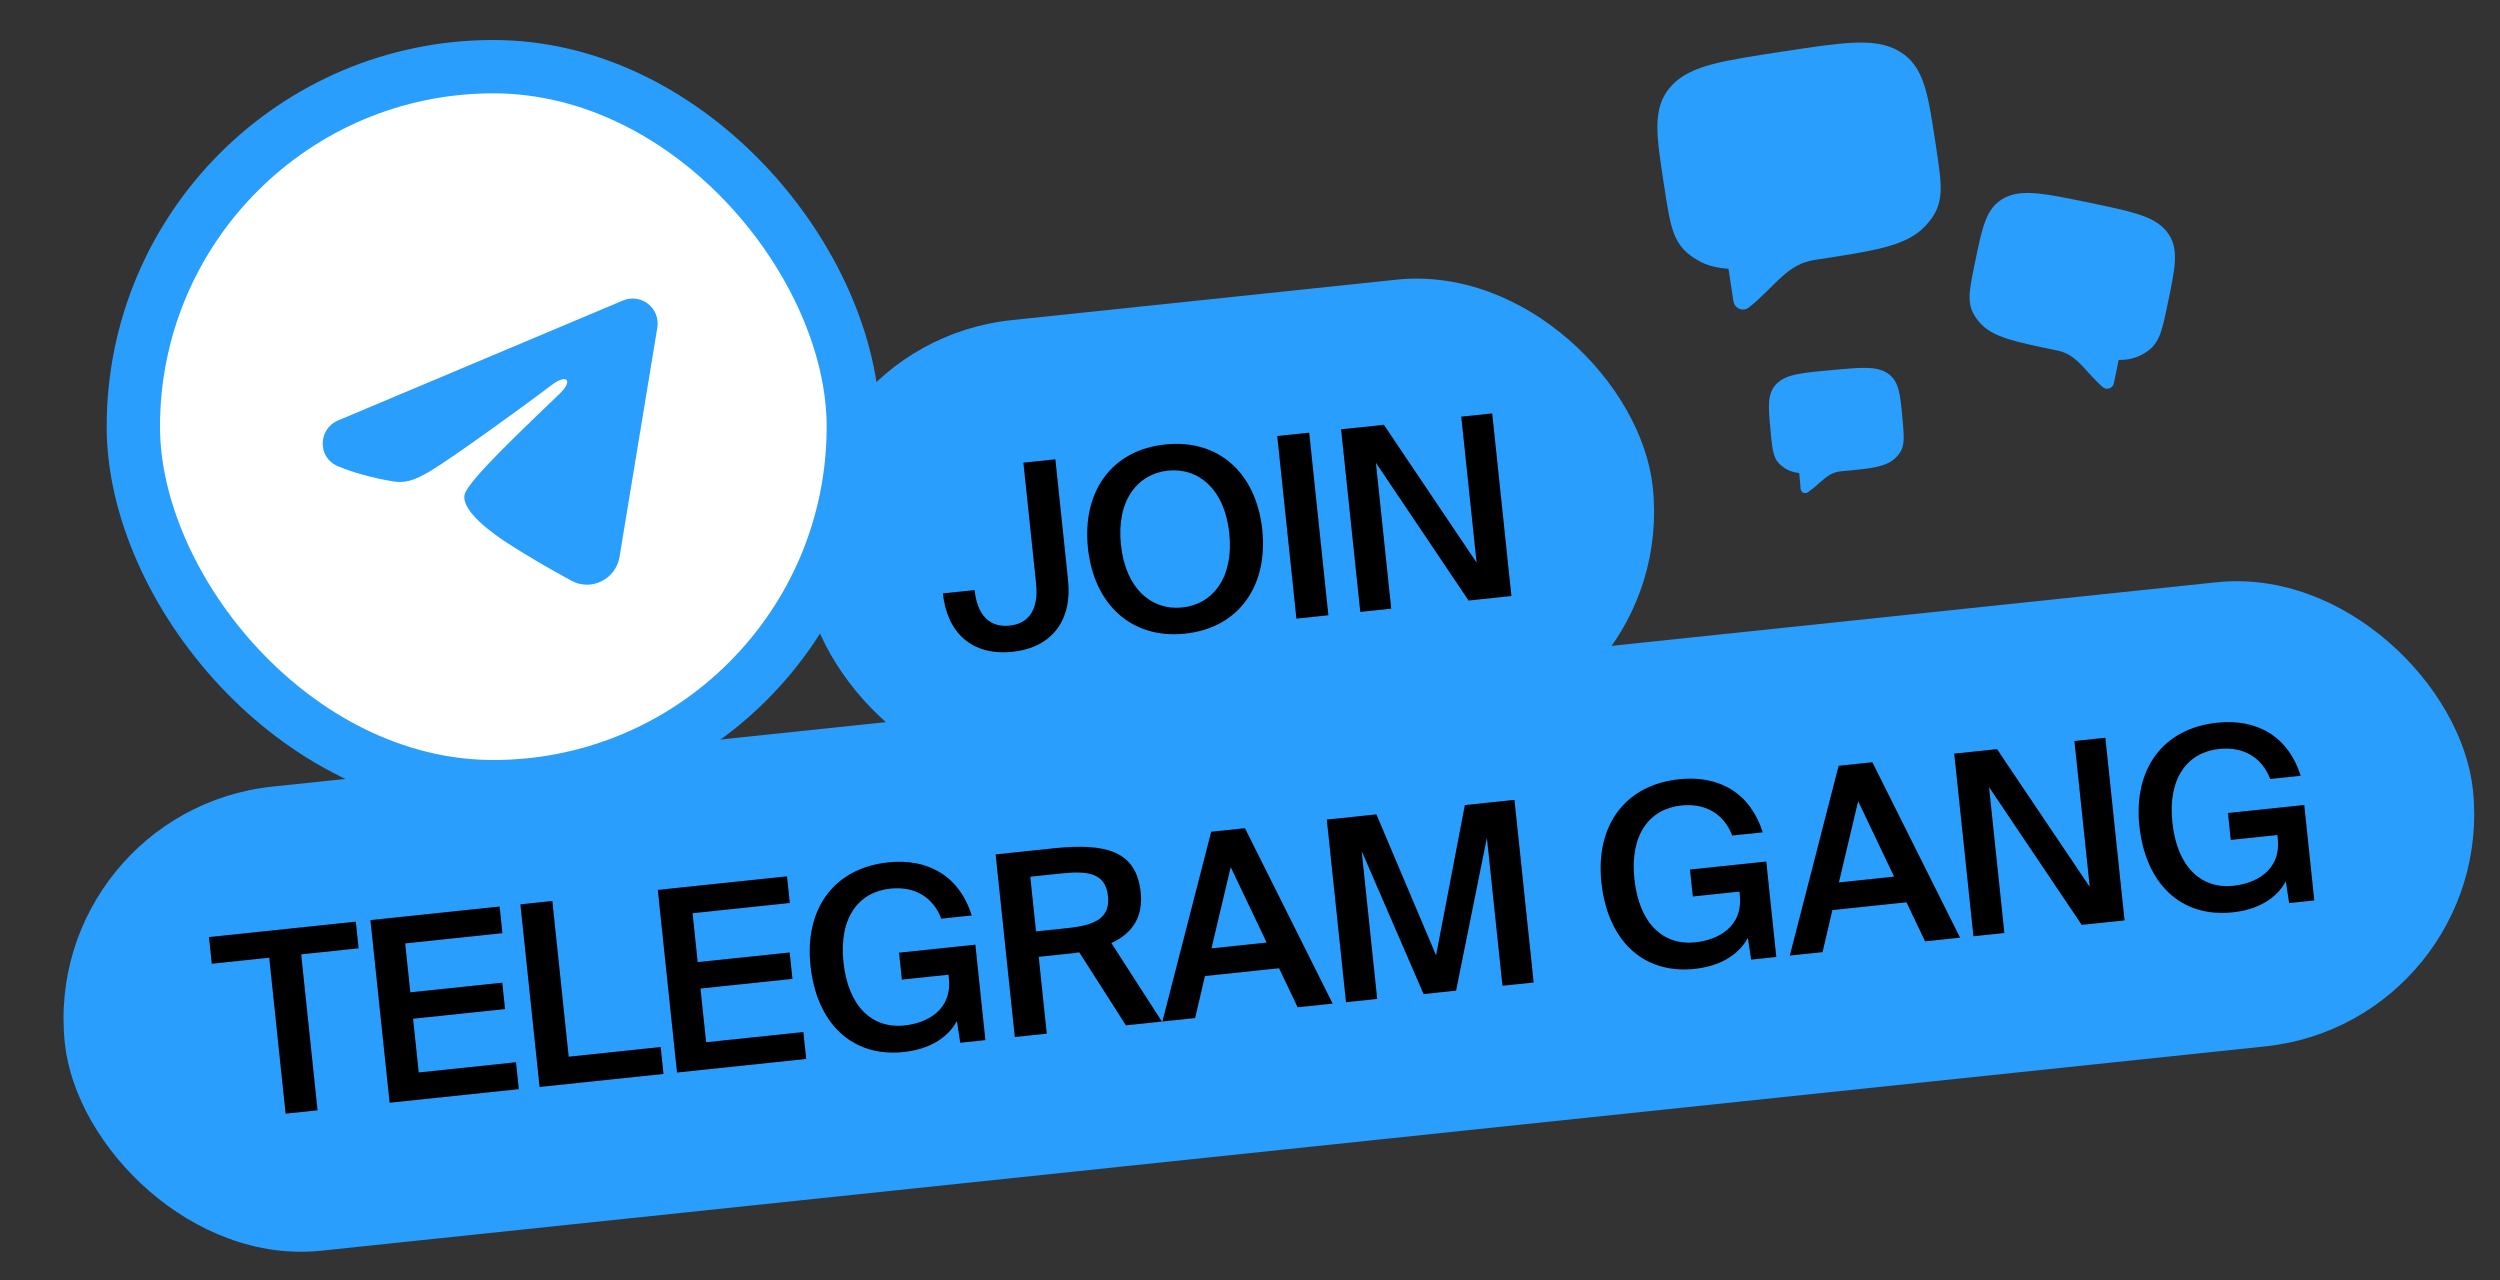 <svg width="375" height="192" viewBox="0 0 375 192" fill="none" xmlns="http://www.w3.org/2000/svg">
<rect x="0" y="0" width="375" height="192" fill="#333333" stroke="none"/>
<rect x="116.961" y="51.673" width="128" height="70" rx="35" transform="rotate(-6 116.961 51.673)" fill="#2A9EFC"/>
<path d="M151.865 97.771C145.819 98.406 142.054 94.943 141.43 89.01L146.192 88.509C146.593 92.326 148.467 94.154 151.452 93.841C154.362 93.535 155.815 91.357 155.413 87.54L153.507 69.4L158.306 68.895L160.213 87.035C160.837 92.969 157.874 97.139 151.865 97.771ZM168.141 81.694C168.845 88.383 172.812 91.596 177.347 91.119C181.882 90.642 185.095 86.675 184.392 79.986C183.693 73.334 179.725 70.121 175.19 70.598C170.655 71.075 167.442 75.042 168.141 81.694ZM189.343 79.465C190.228 87.893 185.81 94.203 177.76 95.049C169.711 95.895 164.077 90.641 163.191 82.214C162.301 73.749 166.728 67.514 174.777 66.668C182.827 65.822 188.453 71 189.343 79.465ZM196.381 64.894L199.26 92.293L194.461 92.797L191.581 65.398L196.381 64.894ZM226.714 89.407L220.289 90.083L206.387 69.421L208.687 91.302L204.039 91.791L201.159 64.391L207.583 63.716L221.485 84.378L219.186 62.497L223.834 62.008L226.714 89.407Z" fill="black"/>
<rect x="6.062" y="121.648" width="363.207" height="70" rx="35" transform="rotate(-6 6.062 121.648)" fill="#2A9EFC"/>
<path d="M42.839 167.053L40.381 143.66L31.764 144.565L31.343 140.559L53.376 138.244L53.797 142.249L45.18 143.155L47.639 166.548L42.839 167.053ZM58.439 165.413L55.559 138.014L74.946 135.976L75.367 139.982L60.78 141.516L61.55 148.847L75.344 147.397L75.761 151.365L61.967 152.815L62.813 160.865L77.401 159.332L77.826 163.375L58.439 165.413ZM82.854 135.145L85.308 158.501L99.102 157.051L99.528 161.095L80.934 163.049L78.054 135.65L82.854 135.145ZM101.547 160.882L98.667 133.483L118.054 131.446L118.475 135.452L103.888 136.985L104.658 144.316L118.452 142.867L118.869 146.835L105.075 148.284L105.921 156.334L120.509 154.801L120.934 158.845L101.547 160.882ZM133.24 129.353C139.4 128.705 143.982 131.586 145.769 137.321L141.196 137.801C139.936 134.533 137.167 132.914 133.539 133.295C128.853 133.788 125.813 137.584 126.52 144.311C127.22 150.962 130.821 154.328 135.658 153.82C138.909 153.478 142.839 151.613 142.327 146.738L142.271 146.209L135.28 146.944L134.855 142.9L146.306 141.697L147.811 156.02L144.032 156.417L143.535 153.145C142.164 155.734 139.322 157.409 135.542 157.806C127.757 158.624 122.475 153.448 121.57 144.831C120.676 136.328 125.077 130.211 133.24 129.353ZM168.886 153.805L161.889 142.848C161.439 142.934 160.948 142.985 160.457 143.037L155.808 143.525L157.02 155.052L152.22 155.556L149.34 128.157L158.07 127.24C166.12 126.394 170.468 127.771 171.107 133.855C171.477 137.37 170.026 139.929 166.71 141.462L174.291 153.237L168.886 153.805ZM159.156 131.023L154.545 131.508L155.407 139.708L160.169 139.208C164.288 138.775 166.544 137.697 166.198 134.409C165.821 130.819 162.935 130.626 159.156 131.023ZM174.355 153.23L181.679 124.758L186.743 124.226L199.903 150.545L194.649 151.097L191.856 145.239L180.745 146.407L179.268 152.713L174.355 153.23ZM184.606 130.067L181.722 142.254L189.999 141.384L184.606 130.067ZM218.412 148.599L213.537 149.112L204.252 127.659L206.583 149.843L201.897 150.335L199.017 122.936L206.462 122.153L215.41 143.298L219.727 120.759L227.172 119.977L230.052 147.376L225.366 147.868L223.034 125.685L218.412 148.599ZM251.878 116.883C258.038 116.236 262.62 119.117 264.407 124.851L259.835 125.332C258.574 122.064 255.806 120.444 252.178 120.826C247.492 121.318 244.452 125.115 245.159 131.842C245.858 138.493 249.459 141.859 254.297 141.351C257.547 141.009 261.477 139.144 260.965 134.269L260.909 133.74L253.918 134.475L253.493 130.431L264.944 129.227L266.449 143.55L262.67 143.948L262.173 140.676C260.802 143.265 257.96 144.939 254.181 145.337C246.396 146.155 241.114 140.979 240.208 132.362C239.314 123.859 243.715 117.741 251.878 116.883ZM268.469 143.338L275.793 114.867L280.857 114.334L294.016 140.653L288.763 141.205L285.969 135.347L274.859 136.515L273.382 142.822L268.469 143.338ZM278.72 120.176L275.836 132.362L284.112 131.492L278.72 120.176ZM318.686 138.06L312.261 138.735L298.359 118.073L300.659 139.955L296.011 140.443L293.131 113.044L299.556 112.369L313.458 133.031L311.158 111.15L315.806 110.661L318.686 138.06ZM332.575 108.402C338.735 107.754 343.318 110.635 345.105 116.37L340.532 116.85C339.272 113.582 336.503 111.963 332.875 112.344C328.189 112.837 325.149 116.633 325.856 123.36C326.555 130.011 330.157 133.377 334.994 132.869C338.244 132.527 342.175 130.662 341.662 125.787L341.607 125.258L334.615 125.993L334.19 121.949L345.641 120.746L347.147 135.069L343.367 135.466L342.871 132.194C341.5 134.783 338.657 136.458 334.878 136.855C327.093 137.673 321.811 132.497 320.905 123.88C320.012 115.377 324.412 109.26 332.575 108.402Z" fill="black"/>
<rect x="20" y="10" width="108" height="108" rx="54" fill="white"/>
<rect x="20" y="10" width="108" height="108" rx="54" stroke="#2A9EFC" stroke-width="8"/>
<path fill-rule="evenodd" clip-rule="evenodd" d="M93.445 45.075C94.062 44.815 94.739 44.725 95.403 44.815C96.067 44.905 96.695 45.172 97.221 45.587C97.748 46.002 98.153 46.55 98.395 47.175C98.638 47.8 98.708 48.478 98.6 49.14L92.93 83.532C92.38 86.85 88.74 88.752 85.697 87.1C83.152 85.717 79.372 83.587 75.972 81.365C74.272 80.252 69.065 76.69 69.705 74.155C70.255 71.987 79.005 63.842 84.005 59C85.967 57.097 85.072 56 82.755 57.75C77 62.095 67.76 68.702 64.705 70.562C62.01 72.202 60.605 72.482 58.925 72.202C55.86 71.692 53.017 70.902 50.697 69.94C47.562 68.64 47.715 64.33 50.695 63.075L93.445 45.075Z" fill="#2A9EFC"/>
<g clip-path="url(#clip0_3002_28)">
<path d="M267.299 7.747C262.909 8.417 259.496 8.938 256.883 9.628C254.241 10.328 252.205 11.253 250.714 12.869C249.184 14.53 248.646 16.467 248.61 18.813C248.578 21.052 249.002 23.829 249.53 27.293L249.583 27.64C250.099 31.016 250.455 33.352 251.1 35.035C251.448 35.942 251.894 36.708 252.515 37.385C253.129 38.051 253.861 38.579 254.713 39.069C256.055 39.844 257.553 40.206 259.273 40.312L260.021 45.212C260.059 45.461 260.162 45.695 260.32 45.892C260.477 46.089 260.683 46.24 260.918 46.332C261.152 46.424 261.407 46.453 261.656 46.415C261.905 46.378 262.14 46.276 262.337 46.119C263.35 45.315 264.228 44.473 265.029 43.684L265.541 43.177C266.108 42.599 266.692 42.038 267.292 41.494C268.733 40.212 270.157 39.302 272.16 38.997L272.249 38.983C276.639 38.313 280.051 37.792 282.664 37.102C285.307 36.402 287.343 35.477 288.833 33.861C289.499 33.139 290.042 32.417 290.427 31.598C290.819 30.766 291.017 29.902 291.079 28.933C291.192 27.134 290.835 24.798 290.32 21.422L290.267 21.075C289.738 17.611 289.314 14.834 288.616 12.709C287.882 10.478 286.79 8.79 284.834 7.661C282.929 6.562 280.71 6.288 277.979 6.41C275.279 6.529 271.867 7.05 267.477 7.72L267.299 7.747Z" fill="#2A9EFC"/>
</g>
<g clip-path="url(#clip1_3002_28)">
<path d="M313.263 30.376C316.383 31.019 318.808 31.52 320.654 32.111C322.521 32.711 323.946 33.45 324.953 34.663C325.988 35.91 326.301 37.318 326.239 38.999C326.179 40.604 325.772 42.579 325.264 45.04L325.213 45.287C324.718 47.686 324.376 49.347 323.851 50.529C323.568 51.166 323.22 51.697 322.75 52.159C322.286 52.614 321.741 52.965 321.112 53.284C320.122 53.789 319.036 53.993 317.799 54.005L317.081 57.487C317.044 57.664 316.962 57.828 316.842 57.963C316.722 58.098 316.568 58.2 316.397 58.257C316.225 58.314 316.042 58.325 315.865 58.288C315.688 58.252 315.524 58.17 315.388 58.051C314.692 57.437 314.095 56.801 313.55 56.206L313.203 55.824C312.817 55.389 312.42 54.965 312.01 54.553C311.026 53.581 310.04 52.876 308.616 52.582L308.553 52.569C305.433 51.926 303.007 51.425 301.161 50.834C299.294 50.234 297.87 49.495 296.862 48.282C296.412 47.74 296.05 47.202 295.805 46.601C295.554 45.991 295.445 45.365 295.437 44.668C295.423 43.375 295.765 41.715 296.26 39.315L296.311 39.068C296.819 36.607 297.226 34.632 297.806 33.136C298.415 31.566 299.26 30.396 300.703 29.661C302.109 28.944 303.709 28.831 305.661 29.02C307.59 29.206 310.016 29.706 313.136 30.35L313.263 30.376Z" fill="#2A9EFC"/>
</g>
<g clip-path="url(#clip2_3002_28)">
<path d="M274.682 55.518C272.549 55.714 270.892 55.866 269.614 56.122C268.322 56.383 267.316 56.769 266.552 57.504C265.767 58.259 265.452 59.176 265.367 60.304C265.287 61.38 265.411 62.729 265.565 64.412L265.581 64.58C265.731 66.22 265.836 67.355 266.097 68.183C266.238 68.63 266.431 69.011 266.71 69.355C266.987 69.693 267.324 69.969 267.72 70.229C268.343 70.641 269.053 70.859 269.878 70.959L270.097 73.339C270.108 73.46 270.151 73.576 270.221 73.675C270.291 73.774 270.386 73.853 270.496 73.904C270.606 73.955 270.728 73.976 270.849 73.965C270.97 73.955 271.086 73.912 271.185 73.842C271.696 73.485 272.143 73.105 272.551 72.748L272.812 72.519C273.102 72.257 273.399 72.004 273.704 71.76C274.434 71.184 275.146 70.788 276.119 70.698L276.162 70.694C278.294 70.499 279.952 70.347 281.229 70.09C282.521 69.829 283.528 69.443 284.292 68.708C284.633 68.38 284.915 68.048 285.124 67.665C285.337 67.276 285.457 66.866 285.515 66.401C285.621 65.539 285.517 64.404 285.367 62.764L285.351 62.596C285.197 60.913 285.073 59.564 284.798 58.521C284.509 57.427 284.033 56.582 283.124 55.983C282.239 55.399 281.179 55.203 279.861 55.183C278.558 55.162 276.9 55.314 274.768 55.51L274.682 55.518Z" fill="#2A9EFC"/>
</g>
<defs>
<clipPath id="clip0_3002_28">
<rect width="46" height="46" fill="white" transform="translate(244 6.941) rotate(-8.679)"/>
</clipPath>
<clipPath id="clip1_3002_28">
<rect width="33" height="33" fill="white" transform="matrix(-0.979 -0.202 -0.202 0.979 329.984 30.666)"/>
</clipPath>
<clipPath id="clip2_3002_28">
<rect width="22.179" height="22.179" fill="white" transform="translate(263.492 54.457) rotate(-5.244)"/>
</clipPath>
</defs>
</svg>
